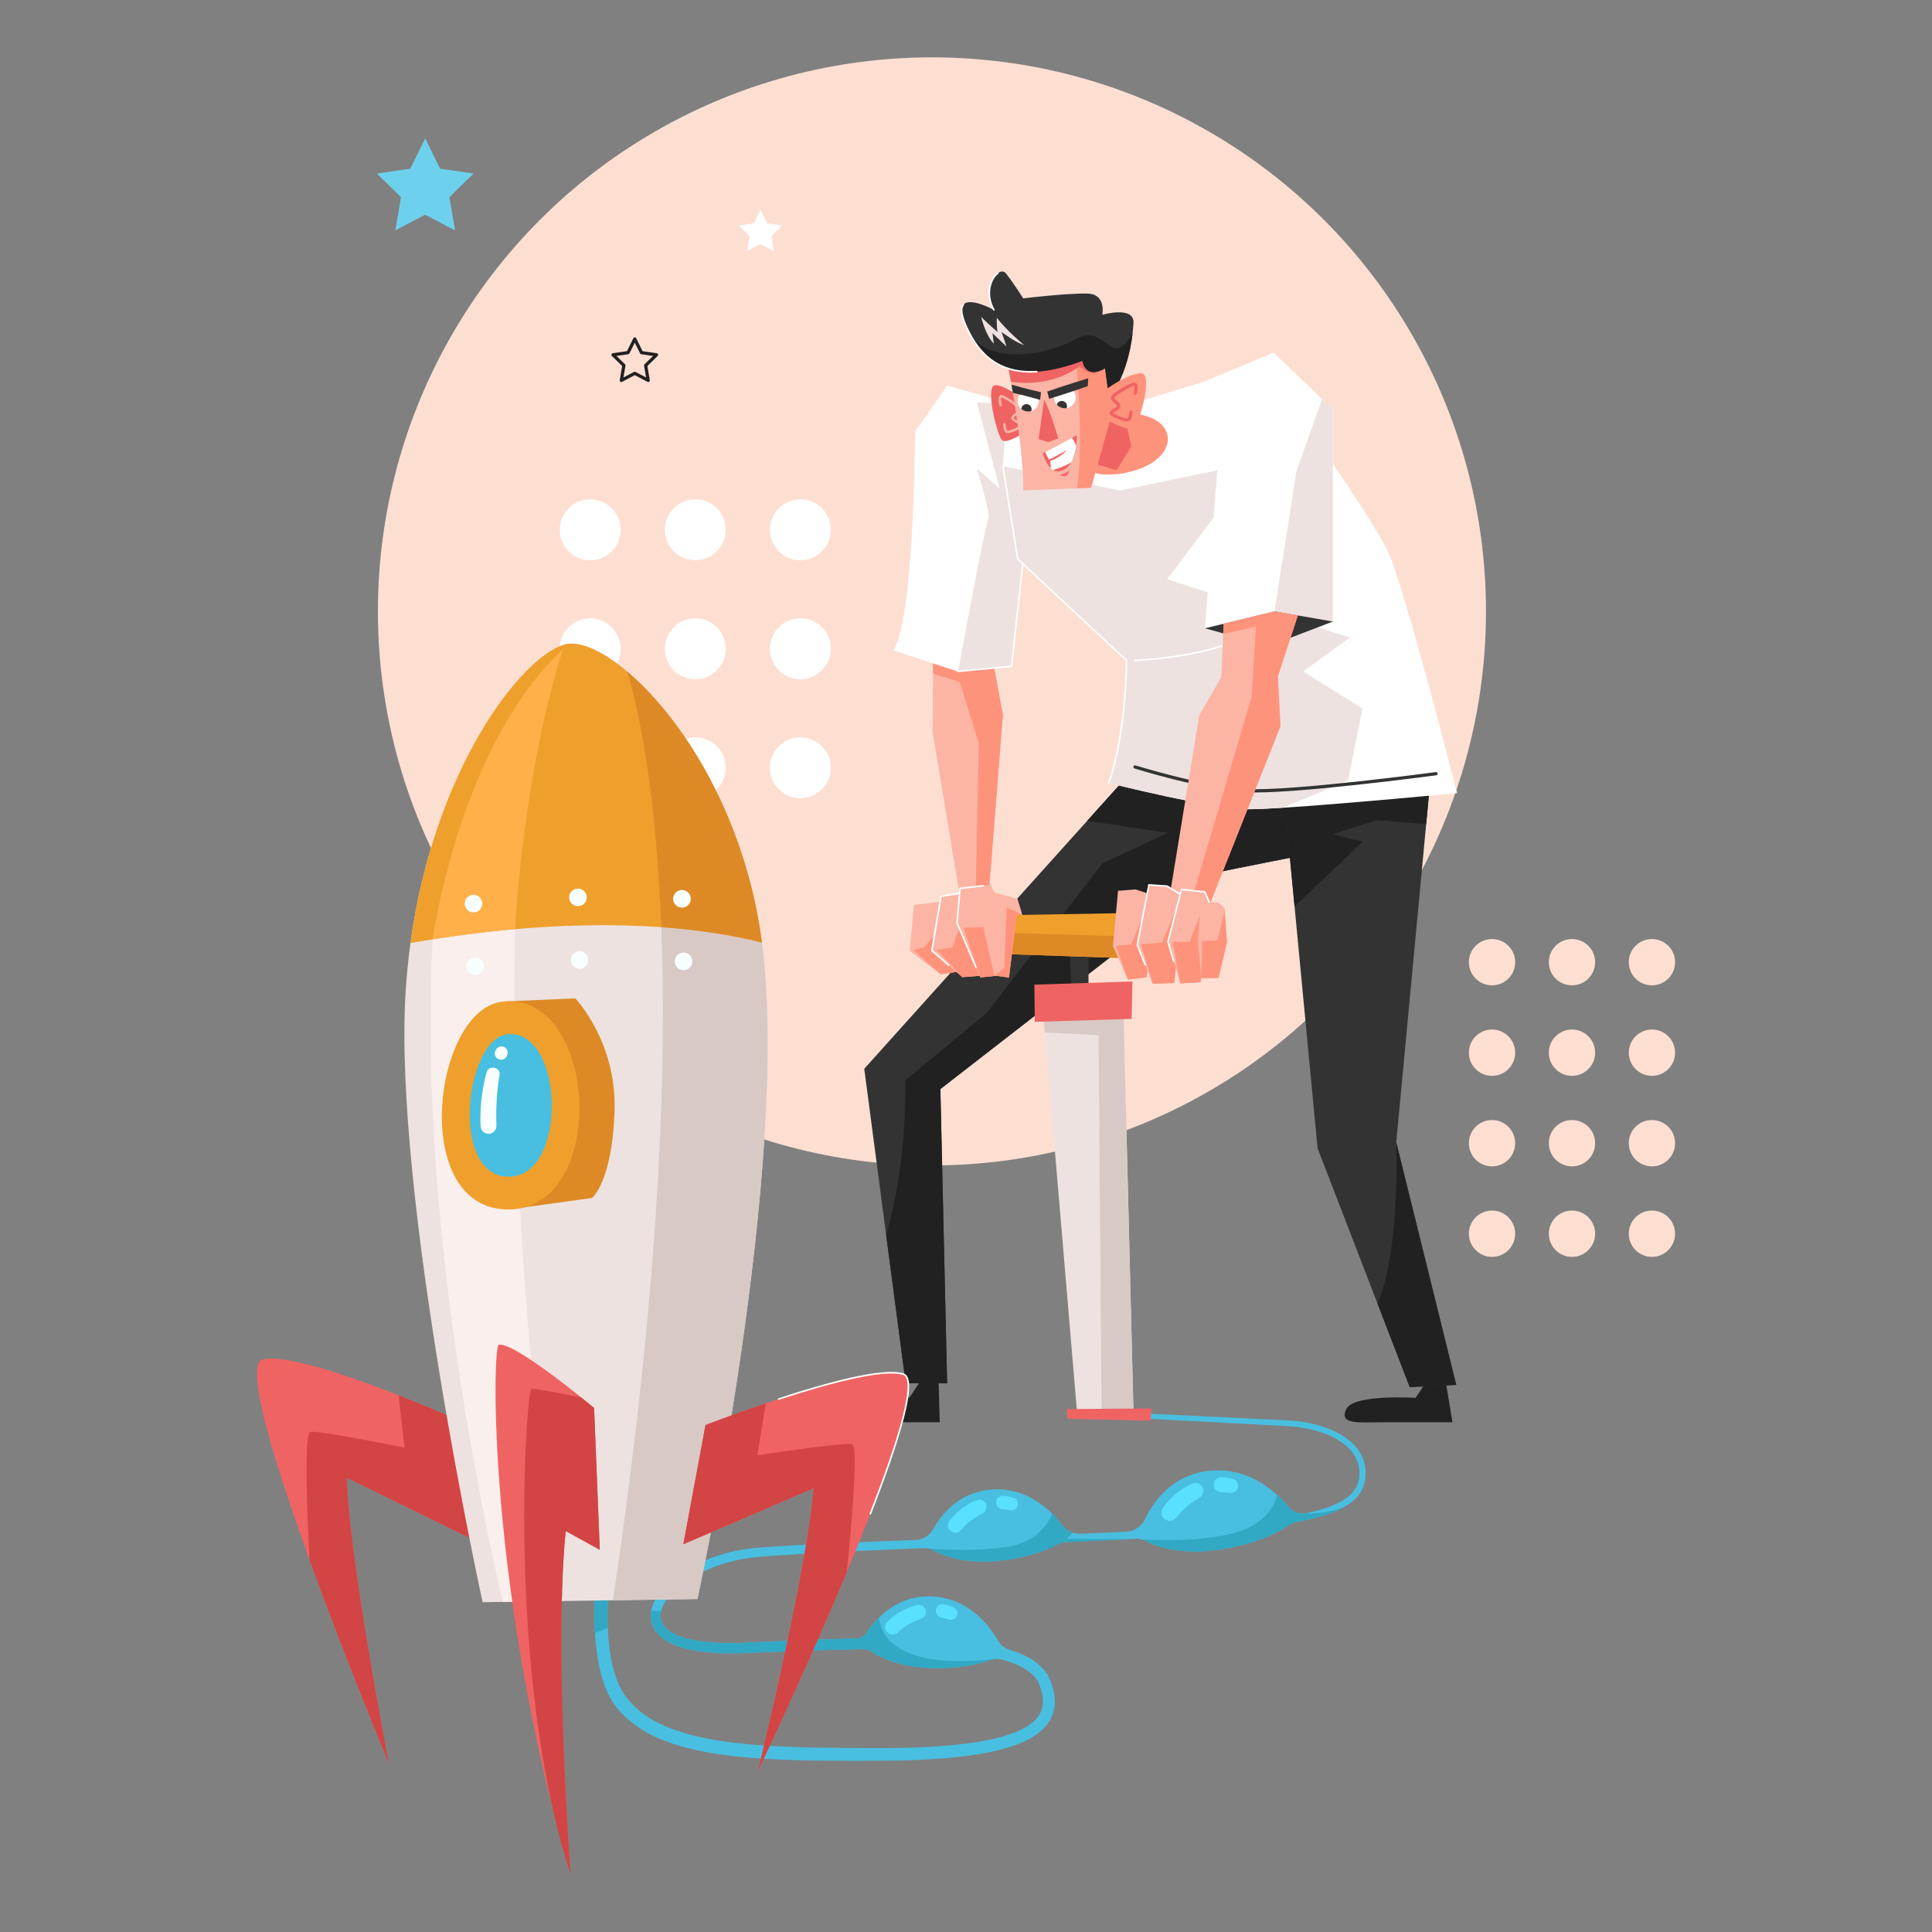 <?xml version="1.0" encoding="utf-8"?>
<!-- Generator: Adobe Illustrator 25.2.3, SVG Export Plug-In . SVG Version: 6.00 Build 0)  -->
<svg version="1.1" xmlns="http://www.w3.org/2000/svg" xmlns:xlink="http://www.w3.org/1999/xlink" x="0px" y="0px"
	 viewBox="0 0 600 600" style="enable-background:new 0 0 600 600;" xml:space="preserve">
<rect x="0" y="0" width="600" height="600" fill="#808080" stroke="none"/>
<style type="text/css">
	.st0{fill:#FDDFD2;}
	.st1{fill:#FFFFFF;}
	.st2{fill:#6DD1ED;}
	.st3{fill:none;stroke:#212121;stroke-linecap:round;stroke-linejoin:round;stroke-miterlimit:10;}
	.st4{fill:#212121;}
	.st5{fill:#333333;}
	.st6{fill:#FCB4A4;}
	.st7{fill:#FE937C;}
	.st8{fill:#EDE2DF;}
	.st9{fill:none;stroke:#FFFFFF;stroke-width:0.5;stroke-linecap:round;stroke-linejoin:round;stroke-miterlimit:10;}
	.st10{fill:#F06363;}
	.st11{fill:none;stroke:#333333;stroke-linecap:round;stroke-linejoin:round;stroke-miterlimit:10;}
	.st12{fill:#48BFE0;}
	.st13{fill:#31A8C4;}
	.st14{fill:#5AE0FF;}
	.st15{fill:#EF9F2B;}
	.st16{fill:#DD8A26;}
	.st17{fill:#D8C9C5;}
	.st18{fill:none;stroke:#FCB4A4;stroke-width:0.75;stroke-linecap:round;stroke-linejoin:round;stroke-miterlimit:10;}
	.st19{fill:none;stroke:#F06363;stroke-linecap:round;stroke-linejoin:round;stroke-miterlimit:10;}
	.st20{fill:#D34444;}
	.st21{fill:#F9EFED;}
	.st22{fill:#FFB048;}
	.st23{fill:#F9FFFF;}
</style>
<g id="BACKGROUND">
	<g>
		<g>
			<g>
				<g>
					<circle class="st0" cx="289.426" cy="189.873" r="172.061"/>
				</g>
			</g>
		</g>
		<g>
			<g>
				<g>
					<circle class="st1" cx="183.284" cy="164.532" r="9.455"/>
					<circle class="st1" cx="183.284" cy="201.483" r="9.455"/>
					<circle class="st1" cx="183.284" cy="238.434" r="9.455"/>
				</g>
				<g>
					<circle class="st1" cx="215.924" cy="164.532" r="9.455"/>
					<circle class="st1" cx="215.924" cy="201.483" r="9.455"/>
					<circle class="st1" cx="215.924" cy="238.434" r="9.455"/>
				</g>
				<g>
					<circle class="st1" cx="248.564" cy="164.532" r="9.455"/>
					<circle class="st1" cx="248.564" cy="201.483" r="9.455"/>
					<circle class="st1" cx="248.564" cy="238.434" r="9.455"/>
				</g>
			</g>
		</g>
		<g>
			<polygon class="st2" points="132.048,42.983 136.689,52.388 147.069,53.897 139.558,61.218 
				141.331,71.555 132.048,66.674 122.764,71.555 124.537,61.218 117.026,53.897 
				127.406,52.388 			"/>
			<polygon class="st3" points="197.133,105.283 199.222,109.515 203.892,110.193 200.512,113.488 
				201.31,118.139 197.133,115.943 192.956,118.139 193.753,113.488 190.374,110.193 
				195.044,109.515 			"/>
			<polygon class="st1" points="236.188,65.127 238.277,69.359 242.947,70.037 239.567,73.332 
				240.365,77.983 236.188,75.787 232.01,77.983 232.808,73.332 229.429,70.037 
				234.099,69.359 			"/>
		</g>
	</g>
</g>
<g id="ORNAMENT">
	<g>
		<g>
			<g>
				<circle class="st0" cx="463.363" cy="298.813" r="7.192"/>
				<circle class="st0" cx="463.363" cy="326.921" r="7.192"/>
				<circle class="st0" cx="463.363" cy="355.03" r="7.192"/>
				<circle class="st0" cx="463.363" cy="383.138" r="7.192"/>
			</g>
			<g>
				<circle class="st0" cx="488.192" cy="298.813" r="7.192"/>
				<circle class="st0" cx="488.192" cy="326.921" r="7.192"/>
				<circle class="st0" cx="488.192" cy="355.03" r="7.192"/>
				<circle class="st0" cx="488.192" cy="383.138" r="7.192"/>
			</g>
			<g>
				<circle class="st0" cx="513.021" cy="298.813" r="7.192"/>
				<circle class="st0" cx="513.021" cy="326.921" r="7.192"/>
				<circle class="st0" cx="513.021" cy="355.03" r="7.192"/>
				<circle class="st0" cx="513.021" cy="383.138" r="7.192"/>
			</g>
		</g>
	</g>
</g>
<g id="EIGHT_LEG">
	<g>
		<path class="st4" d="M286.232,428.312l-3.84,5.809c0,0-19.397-1.28-21.563,3.545
			c-2.166,4.825,3.545,4.037,11.422,4.037c7.877,0,19.594,0,19.594,0l-0.394-14.474
			L286.232,428.312z"/>
		<g>
			<path class="st5" d="M408.284,244.083v20.807c0,0-28.099,5.514-28.884,5.779
				c-0.785,0.254-87.359,67.547-87.359,67.547l2.099,91.381h-12.862l-6.077-46.088
				l-6.796-51.591l69.237-77.005l16.287-18.122
				c5.337-6.221,10.376-10.707,15.061-13.823
				C385.797,211.773,408.284,223.906,408.284,244.083z"/>
			<path class="st4" d="M408.284,244.083v20.807c0,0-28.099,5.514-28.884,5.779
				c-0.785,0.254-87.359,67.547-87.359,67.547l2.099,91.381h-12.862l-6.077-46.088
				c6.696-22.475,6-48.044,6-48.044l25.204-20.873l35.967-46.475
				l20.342-9.459l-25.072-3.746l16.287-18.122
				c5.337-6.221,10.376-10.707,15.061-13.823
				C385.797,211.773,408.284,223.906,408.284,244.083z"/>
		</g>
	</g>
</g>
<g id="LEFT_LEG">
	<g>
		<path class="st4" d="M443.462,428.312l-3.84,5.809c0,0-19.397-1.28-21.563,3.545
			c-2.166,4.825,3.545,4.037,11.422,4.037c7.877,0,21.593,0,21.593,0l-2.393-14.474
			L443.462,428.312z"/>
		<g>
			<path class="st5" d="M452.25,430.082l-14.442,0.696l-10.022-25.967l-18.597-48.21
				l-7.149-75.05l-4.133-43.37c0,0,0.784-22.32,22.309-22.84
				c21.536-0.53,23.9,27.823,23.9,27.823l-1.204,12.796l-9.293,98.795
				L452.25,430.082z"/>
			<path class="st4" d="M427.444,254.724l-13.525,4.331l9.193,2.365l-21.072,20.133
				l-4.133-43.37c0,0,0.784-22.32,22.309-22.84
				c21.536-0.53,23.9,27.823,23.9,27.823l-1.204,12.796L427.444,254.724z"/>
			<path class="st4" d="M452.25,430.082l-14.442,0.696l-10.022-25.967
				c7.204-16.453,5.834-50.055,5.834-50.055L452.25,430.082z"/>
		</g>
	</g>
</g>
<g id="RIGHT_ARM">
	<g>
		<g>
			<polygon class="st6" points="311.455,222.027 306.14,289.387 299.963,289.387 289.599,227.155 
				289.753,209.243 289.864,195.586 306.925,197.475 			"/>
			<polygon class="st7" points="311.455,222.027 306.14,289.387 302.759,289.387 303.974,230.889 
				298.063,211.795 289.753,209.243 289.864,195.586 306.925,197.475 			"/>
		</g>
		<g>
			<path class="st1" d="M320.184,151.796l-6.044,55.138l-16.619,1.558l-0.177,0.022
				l-19.956-6.564c6.564-8.928,6.818-68.011,6.818-68.011l9.978-14.177l17.801,4.994
				l0.199,0.641L320.184,151.796z"/>
			<path class="st8" d="M320.184,151.796l-6.044,55.138l-16.619,1.558
				c2.442-13.138,8.663-46.398,9.403-47.249
				c0.917-1.05-3.547-15.746-3.547-15.746l7.094,6.298l-7.094-26.784
				c0,0,3.901,0.155,8.807,0.387L320.184,151.796z"/>
			<path class="st9" d="M320.184,151.796l-6.044,55.138l-16.619,1.558"/>
		</g>
	</g>
</g>
<g id="BODY">
	<g>
		<path class="st1" d="M452.516,246.315c0,0-35.039,3.337-54.32,4.553
			c-4.32,0.276-7.845,0.442-10.011,0.442c-11.812,0-43.845-8.144-43.845-8.144
			c5.514-15.746,5.514-38.066,5.514-38.066l-33.813-31.51l-4.585-28.81
			l1.426-20.851l24.364,5.812l54.884-16.807c0,0,33.867,47.005,39.116,58.818
			C436.505,183.563,452.516,246.315,452.516,246.315z"/>
		<path class="st8" d="M423.112,220.061l-4.464,22.32c0,0-10.718,4.575-20.453,8.486
			c-4.32,0.276-7.845,0.442-10.011,0.442c-11.812,0-43.845-8.144-43.845-8.144
			c5.514-15.746,5.514-38.066,5.514-38.066l-33.813-31.51l-4.585-28.81
			l36.298,7.547l42.011-8.674l-27.304,36.243l56.707,18.111l-14.442,10.508
			L423.112,220.061z"/>
		<path class="st9" d="M344.339,243.166c5.514-15.746,5.514-38.066,5.514-38.066
			l-33.813-31.51l-4.585-28.81"/>
		<path class="st7" d="M345.414,128.742c-17.809,2.493-16.205,21.968,3.689,18.189
			C368.997,143.152,366.433,125.799,345.414,128.742z"/>
		<polygon class="st10" points="334.144,142.272 346.781,146.041 351.331,138.635 349.732,131.256 
			337.2,127.913 		"/>
		<path class="st9" d="M352.479,205.097c0,0,29.233-0.985,40.578-11.619"/>
		<path class="st11" d="M352.479,238.18c0,0,21.005,6.564,34.659,7.352
			s58.815-5.251,58.815-5.251"/>
	</g>
</g>
<g id="LEFT_ARM">
	<g>
		<path class="st1" d="M413.919,127.11v65.911c0,0,0,0-0.011,0.011l-19.856,7.602
			l-0.994-0.276l-18.873-5.238l4.552-58.033l-4.552-18.663l21.359-8.906
			l15.05,14.409L413.919,127.11z"/>
		<path class="st8" d="M413.919,127.11v65.911c0,0,0,0-0.011,0.011l-19.856,7.602
			l-0.994-0.276l2.751-10.486l6.818-43.591l7.967-22.354L413.919,127.11z"/>
		<path class="st5" d="M413.919,193.022c0,0,0,0-0.011,0.011l-13.127,5.028l-6.729,2.575
			l-4.309-1.193l-9.536-2.652l-0.309-0.088l-5.713-1.58l5.845-1.414l15.779-3.834
			l7.238,1.26L413.919,193.022z"/>
		<g>
			<polygon class="st6" points="400.781,198.061 396.858,210.083 397.643,225.574 374.273,284.392 
				369.002,283.077 362.715,281.508 372.438,222.16 379.256,210.348 379.886,196.867 
				379.897,196.702 380.029,193.707 395.808,189.873 403.046,191.132 			"/>
			<polygon class="st7" points="400.781,198.061 396.858,210.083 397.643,225.574 374.273,284.392 
				369.002,283.077 388.715,216.392 389.742,199.442 390.029,194.591 380.206,196.79 
				379.886,196.867 379.897,196.702 380.029,193.707 395.808,189.873 403.046,191.132 			
				"/>
		</g>
	</g>
</g>
<g id="CABLE">
	<g>
		<path class="st12" d="M424.118,456.933l-0.022,1.271l-0.022,0.641l-0.088,0.63
			c-0.232,1.713-0.95,3.381-2,4.751c-1.039,1.392-2.376,2.475-3.79,3.348
			c-0.354,0.221-0.707,0.42-1.072,0.619c-2.53,1.381-5.238,2.276-7.934,3.005
			c-2.243,0.597-4.486,1.094-6.74,1.525c-0.785,0.155-1.525,0.464-2.188,0.917
			c-3.437,2.309-10.409,5.967-21.746,7.624
			c-11.823,1.724-19.182-0.884-22.63-2.685c-0.453-0.232-0.928-0.409-1.414-0.53
			c-0.552-0.133-1.116-0.199-1.691-0.166h-0.022
			c-0.939,0.044-1.867,0.099-2.807,0.133c-6.287,0.332-12.564,0.619-18.851,0.895
			c-0.983,0.044-1.934,0.309-2.807,0.773c-3.536,1.856-9.547,4.199-18.42,5.05
			c-10.221,0.972-16.597-1.425-19.779-3.182c-0.674-0.376-1.425-0.608-2.188-0.718
			c-0.21-0.022-0.331-0.033-0.331-0.033h-0.011
			c-0.276-0.022-0.563-0.033-0.851-0.022c-3.16,0.133-6.32,0.265-9.481,0.398
			c-12.575,0.575-25.16,1.105-37.691,2.022c-1.558,0.122-3.138,0.221-4.674,0.376
			l-2.287,0.254l-2.265,0.387c-3.005,0.575-5.967,1.403-8.818,2.508
			c-2.84,1.105-5.591,2.475-8.099,4.155c-2.497,1.68-4.807,3.68-6.464,6.022
			c-0.729,1.072-1.304,2.21-1.602,3.359c-0.033,0.122-0.066,0.232-0.088,0.354
			c-0.287,1.271-0.11,2.497,0.486,3.558c1.204,2.155,3.901,3.613,6.718,4.442
			c2.829,0.895,5.89,1.271,8.95,1.492c3.05,0.254,6.166,0.199,9.26,0.099
			c11.713-0.53,23.47-1.105,35.238-1.359c1.282-0.033,2.486-0.663,3.193-1.746
			c0.928-1.403,2.221-3.127,3.934-4.796c3.68-3.613,9.238-6.994,16.939-6.486
			c10.895,0.729,17.171,8.796,20.044,13.779c0.751,1.315,1.989,2.276,3.447,2.729
			c0.829,0.254,1.657,0.541,2.486,0.851c3.072,1.171,6.221,2.84,8.553,5.735
			l0.796,1.138l0.641,1.26c0.365,0.829,0.652,1.58,0.895,2.431
			c0.497,1.635,0.818,3.414,0.74,5.249c-0.066,1.834-0.597,3.735-1.558,5.337
			c-0.95,1.624-2.254,2.939-3.646,3.989c-1.403,1.072-2.906,1.901-4.431,2.586
			c-1.525,0.718-3.083,1.238-4.641,1.746c-3.127,0.961-6.298,1.624-9.47,2.144
			c-6.331,1.017-12.685,1.492-19.028,1.779
			c-6.343,0.276-12.685,0.276-18.972,0.276
			c-6.309-0.011-12.63-0.044-18.961-0.221c-6.32-0.199-12.674-0.519-19.017-1.238
			c-6.343-0.729-12.707-1.812-18.917-3.878c-6.155-2.022-12.298-5.282-16.796-10.475
			c-0.663-0.762-1.282-1.569-1.834-2.398c-3.702-5.768-5.083-14.287-5.536-21.525
			c-0.232-3.635-0.221-6.961-0.144-9.448c0.166-2.055,0.331-3.58,0.243-4.541
			l4.409-0.365c-0.365,2.221-0.751,7.171-0.508,12.818
			c0.265,6.641,1.392,14.265,4.42,19.536c0.63,1.105,1.403,2.122,2.243,3.094
			c3.757,4.409,9.127,7.381,14.873,9.282c5.746,1.956,11.867,3.039,18.022,3.768
			c6.166,0.729,12.42,1.072,18.674,1.304c6.265,0.21,12.541,0.276,18.84,0.309
			c6.298,0.022,12.552,0.055,18.807-0.188c6.243-0.254,12.475-0.696,18.586-1.646
			c3.05-0.486,6.066-1.105,8.961-1.978c1.436-0.464,2.873-0.939,4.199-1.558
			c1.348-0.597,2.63-1.293,3.735-2.144c2.265-1.657,3.702-3.901,3.779-6.53
			c0.066-1.304-0.166-2.674-0.564-4.044c-0.188-0.663-0.464-1.403-0.729-2
			l-0.42-0.862l-0.564-0.785c-1.613-2.066-4.199-3.569-6.972-4.619
			c-1.116-0.431-2.265-0.796-3.425-1.116c-0.597-0.166-1.204-0.243-1.801-0.221
			c-0.331,0-0.663,0.033-0.983,0.099c-0.011,0.011-0.033,0.011-0.044,0.011
			c-0.287,0.055-0.552,0.133-0.829,0.232c-3.757,1.359-10,2.851-18.829,2.486
			c-9.26-0.365-15.05-3.05-18.232-5.16c-0.331-0.221-0.685-0.398-1.061-0.508
			c-0.011,0-0.011,0-0.011,0c-0.398-0.122-0.818-0.188-1.238-0.177
			c-12.453,0.177-24.917,0.729-37.414,1.227c-3.193,0.088-6.398,0.133-9.613-0.144
			c-3.216-0.265-6.453-0.663-9.646-1.669c-0.796-0.254-1.58-0.575-2.365-0.862
			c-0.762-0.398-1.558-0.729-2.298-1.215c-1.492-0.906-2.884-2.199-3.823-3.89
			c-0.906-1.613-1.16-3.624-0.807-5.37c0.011-0.077,0.022-0.144,0.044-0.221
			c0.398-1.812,1.215-3.414,2.188-4.829c2.011-2.796,4.575-4.95,7.293-6.773
			c2.74-1.812,5.669-3.26,8.696-4.42c3.028-1.16,6.166-2.022,9.348-2.608
			l2.387-0.387l2.42-0.276c1.591-0.144,3.149-0.232,4.74-0.354
			c12.608-0.851,25.193-1.337,37.79-1.845c2.387-0.088,4.785-0.177,7.171-0.265
			c2.331-0.088,4.409-1.414,5.547-3.447c2.718-4.851,8.254-11.547,18.254-12.232
			c8.387-0.575,14.652,3.536,18.685,7.536c1.271,1.26,2.32,2.508,3.149,3.591
			c0.829,1.083,1.945,1.878,3.204,2.298c0.74,0.243,1.536,0.354,2.343,0.32
			c4.729-0.188,9.448-0.387,14.166-0.608c3.381-0.21,5.017-2.298,5.657-3.414
			c0.011-0.011,0.011-0.022,0.011-0.033c0.232-0.398,0.32-0.663,0.32-0.663
			c2.696-5.547,8.464-13.481,19.68-14.818c9.381-1.116,16.619,3.215,21.315,7.481
			c1.425,1.293,2.619,2.575,3.569,3.702c1.238,1.481,3.138,2.232,5.028,2.033
			c0,0,0.022,0,0.055,0c0.221-0.022,0.442-0.066,0.652-0.11
			c0.917-0.199,1.823-0.42,2.718-0.663c2.983-0.796,5.934-1.801,8.486-3.348
			c2.552-1.525,4.53-3.845,4.917-6.707l0.077-0.53l0.011-0.541l0.022-0.939
			c0.011-0.343-0.066-0.906-0.122-1.249c-0.055-0.343-0.044-0.707-0.177-1.039
			c-0.221-0.685-0.398-1.381-0.762-2.011c-0.276-0.674-0.718-1.249-1.138-1.845
			c-1.757-2.354-4.409-4-7.16-5.238c-2.796-1.227-5.801-2-8.84-2.464
			c-3.05-0.475-6.144-0.508-9.315-0.707l-37.768-1.989l0.099-1.591l37.724,1.812
			c3.116,0.188,6.331,0.199,9.525,0.674c3.182,0.475,6.331,1.271,9.315,2.564
			c2.961,1.304,5.867,3.072,7.934,5.779c0.497,0.685,1.006,1.37,1.337,2.155
			c0.431,0.74,0.663,1.569,0.917,2.387c0.155,0.409,0.155,0.84,0.232,1.26
			C424.018,456.082,424.118,456.513,424.118,456.933z"/>
		<path class="st13" d="M188.759,505.574l-4,1.536
			c-0.232-3.635-0.221-6.961-0.144-9.448c0.166-2.055,0.331-3.58,0.243-4.541
			l4.409-0.365C188.903,494.977,188.516,499.928,188.759,505.574z"/>
		<path class="st13" d="M308.394,515.287c-0.287,0.055-0.552,0.133-0.829,0.232
			c-3.757,1.359-10,2.851-18.829,2.486c-9.26-0.365-15.05-3.05-18.232-5.16
			c-0.331-0.221-0.685-0.398-1.061-0.508c-0.011,0-0.011,0-0.011,0
			c-0.398-0.122-0.818-0.188-1.238-0.177c-12.453,0.177-24.917,0.729-37.414,1.227
			c-3.193,0.088-6.398,0.133-9.613-0.144c-3.216-0.265-6.453-0.663-9.646-1.669
			c-0.796-0.254-1.58-0.575-2.365-0.862c-0.762-0.398-1.558-0.729-2.298-1.215
			c-1.492-0.906-2.884-2.199-3.823-3.89c-0.906-1.613-1.16-3.624-0.807-5.37
			c0.961,0.011,2,0.022,3.105,0.022c-0.033,0.122-0.066,0.232-0.088,0.354
			c-0.287,1.271-0.11,2.497,0.486,3.558c1.204,2.155,3.901,3.613,6.718,4.442
			c2.829,0.895,5.89,1.271,8.95,1.492c3.05,0.254,6.166,0.199,9.26,0.099
			c11.713-0.53,23.47-1.105,35.238-1.359c1.282-0.033,2.486-0.663,3.193-1.746
			c0.928-1.403,2.221-3.127,3.934-4.796
			C273.333,506.801,277.079,518.657,308.394,515.287z"/>
		<path class="st13" d="M349.952,478.016c-6.287,0.332-12.564,0.619-18.851,0.895
			c-0.983,0.044-1.934,0.309-2.807,0.773c-3.536,1.856-9.547,4.199-18.42,5.05
			c-10.221,0.972-16.597-1.425-19.779-3.182c-0.674-0.376-1.425-0.608-2.188-0.718
			c2.099,0.21,13.613,1.227,24.851-0.431c9.149-1.359,12.762-7.282,14.033-10.287
			c1.271,1.26,2.32,2.508,3.149,3.591c0.829,1.083,1.945,1.878,3.204,2.298
			l-1.867,1.901L349.952,478.016z"/>
		<path class="st13" d="M417.123,468.193c-2.53,1.381-5.238,2.276-7.934,3.005
			c-2.243,0.597-4.486,1.094-6.74,1.525c-0.785,0.155-1.525,0.464-2.188,0.917
			c-3.437,2.309-10.409,5.967-21.746,7.624
			c-11.823,1.724-19.182-0.884-22.63-2.685c-0.453-0.232-0.928-0.409-1.414-0.53
			c0,0,20.983,1.58,32.409-3.227c6.42-2.707,8.862-7.171,9.757-10.553
			c1.425,1.293,2.619,2.575,3.569,3.702c1.238,1.481,3.138,2.232,5.028,2.033
			c0,0,0.022,0,0.055,0C405.908,470.038,411.488,470.27,417.123,468.193z"/>
		<path class="st14" d="M294.814,472.385c1.538-2.031,4.332-4.909,8.646-6.512
			c1.052-0.391,2.232,0.116,2.723,1.125l0,0c0.529,1.087,0.088,2.386-0.985,2.942
			c-1.88,0.974-4.703,2.714-6.646,5.172c-0.64,0.81-1.721,1.119-2.665,0.702
			l-0.187-0.083C294.398,475.157,293.956,473.519,294.814,472.385z"/>
		<path class="st14" d="M309.365,466.765L309.365,466.765
			c0.064,1.084,0.939,1.938,2.025,1.977c0.69,0.025,1.495,0.096,2.284,0.262
			c1.012,0.213,2.025-0.335,2.36-1.313l0,0c0.379-1.107-0.227-2.275-1.351-2.599
			c-0.834-0.24-1.882-0.467-3.048-0.551
			C310.31,464.446,309.287,465.438,309.365,466.765z"/>
		<path class="st14" d="M275.473,503.747c1.797-1.806,4.953-4.282,9.443-5.289
			c1.095-0.246,2.196,0.415,2.547,1.481l0,0c0.378,1.148-0.234,2.376-1.372,2.783
			c-1.993,0.712-5.026,2.057-7.282,4.231c-0.743,0.716-1.856,0.877-2.735,0.337
			l-0.174-0.107C274.687,506.438,274.47,504.755,275.473,503.747z"/>
		<path class="st14" d="M290.648,500.135L290.648,500.135
			c-0.083,1.083,0.67,2.047,1.741,2.232c0.681,0.117,1.468,0.296,2.228,0.566
			c0.974,0.347,2.052-0.06,2.515-0.984v-0
			c0.524-1.046,0.081-2.285-0.989-2.757c-0.794-0.35-1.802-0.716-2.946-0.956
			C291.895,497.964,290.749,498.81,290.648,500.135z"/>
		<path class="st14" d="M361.121,468.409c1.592-2.338,4.531-5.687,9.227-7.704
			c1.145-0.492,2.482,0.004,3.083,1.096v0
			c0.647,1.176,0.23,2.642-0.929,3.318c-2.031,1.184-5.066,3.272-7.084,6.107
			c-0.665,0.934-1.847,1.337-2.917,0.927l-0.212-0.081
			C360.813,471.507,360.232,469.714,361.121,468.409z"/>
		<path class="st14" d="M376.948,461.365L376.948,461.365
			c0.131,1.199,1.15,2.098,2.356,2.08c0.767-0.011,1.663,0.023,2.548,0.163
			c1.134,0.179,2.228-0.485,2.544-1.588l0,0c0.358-1.248-0.378-2.511-1.643-2.807
			c-0.939-0.22-2.114-0.413-3.412-0.441
			C377.866,458.74,376.788,459.898,376.948,461.365z"/>
	</g>
</g>
<g id="PUMP">
	<g>
		<polygon class="st5" points="332.13,294.501 332.918,310.518 338.038,310.518 338.038,294.239 
					"/>
		<g>
			<polygon class="st15" points="372.825,291.486 370.991,298.304 298.527,295.817 297.212,289.254 
				302.46,284.392 369.808,283.21 			"/>
			<polygon class="st16" points="372.825,291.486 370.991,298.304 298.527,295.817 297.212,289.254 
				366.67,291.309 			"/>
			<polygon class="st16" points="372.825,291.486 370.991,298.304 366.394,292.005 
				366.67,291.309 369.808,283.21 			"/>
		</g>
		<g>
			<g>
				<polygon class="st8" points="352.018,438.845 342.107,438.734 334.494,438.646 324.483,320.624 
					323.864,313.276 348.869,312.613 				"/>
				<polygon class="st17" points="352.018,438.845 342.107,438.734 341.19,321.475 
					324.483,320.624 323.864,313.276 348.869,312.613 				"/>
			</g>
			<polygon class="st10" points="331.277,437.6 357.599,437.403 357.337,441.211 331.54,440.62 
							"/>
			<polygon class="st10" points="321.234,305.792 351.692,304.807 351.429,316.426 
				321.365,317.344 			"/>
		</g>
	</g>
</g>
<g id="Layer_5">
	<g>
		<g>
			<polygon class="st6" points="298.162,301.685 292.151,302.58 282.505,295.287 283.851,281.045 
				292.295,280.049 292.45,280.06 			"/>
			<polygon class="st7" points="298.162,301.685 292.151,302.58 283.654,295.017 286.969,294.237 
				291.039,289.387 292.45,280.06 			"/>
		</g>
		<g>
			<polygon class="st6" points="305.344,302.967 298.847,303.464 289.4,295.188 292.251,278.348 
				300.604,276.992 301.709,279.729 			"/>
			<polyline class="st9" points="294.549,299.698 289.4,295.188 292.251,278.348 300.604,276.992 
							"/>
			<polygon class="st7" points="305.344,302.967 298.847,303.464 290.908,294.964 295.753,294.237 
				301.024,279.63 301.709,279.729 			"/>
		</g>
		<g>
			<polygon class="st6" points="311.157,282.193 310.273,302.967 304.46,303.563 297.212,286.624 
				298.162,275.895 307.709,274.812 309.93,279.563 			"/>
			<polyline class="st9" points="303.14,300.476 297.212,286.624 298.162,275.895 305.344,275.08 
							"/>
			<polygon class="st7" points="311.157,282.193 310.273,302.967 304.46,303.563 299.237,288.117 
				305.344,287.916 309.93,279.563 			"/>
		</g>
		<g>
			<polygon class="st6" points="317.49,284.127 315.721,284.174 313.357,303.578 308.826,302.981 
				304.594,284.671 308.031,276.992 316.009,279.158 			"/>
			<polygon class="st7" points="317.49,284.127 315.721,284.174 313.357,303.578 308.826,302.981 
				311.876,300.627 312.661,281.765 			"/>
		</g>
	</g>
</g>
<g id="LEFT_HAND">
	<g>
		<g>
			<polygon class="st6" points="360.88,278.878 356.029,303.563 350.25,304.215 345.621,293.784 
				347.223,276.646 352.615,276.215 357.908,277.917 			"/>
			<polygon class="st7" points="360.88,278.878 356.029,303.563 350.25,304.215 346.604,293.703 
				351.234,293.32 357.908,277.917 			"/>
		</g>
		<g>
			<polygon class="st6" points="367.576,278.348 364.692,305.265 357.996,305.53 353.201,293.42 
				356.814,274.812 362.46,275.199 367.112,278.061 			"/>
			<polyline class="st9" points="355.68,299.68 353.201,293.42 356.814,274.812 
				362.46,275.199 367.112,278.061 			"/>
			<polygon class="st7" points="367.576,278.348 364.692,305.265 357.996,305.53 354.362,293.306 
				360.88,292.668 367.112,278.061 			"/>
		</g>
		<g>
			<polygon class="st6" points="376.217,281.762 372.891,305.033 366.527,305.398 362.715,292.491 
				366.924,276.215 374.173,276.989 376.107,281.519 			"/>
			<polyline class="st9" points="364.504,298.548 362.715,292.491 366.924,276.215 374.173,276.989 
				376.107,281.519 			"/>
			<polygon class="st7" points="376.217,281.762 372.891,305.033 366.527,305.398 364.131,292.491 
				369.466,292.491 373.875,281.298 376.107,281.519 			"/>
		</g>
		<g>
			<path class="st6" d="M381.035,292.591c0,0.276-2.63,11.138-2.63,11.138l-5.337,0.088
				l-1.028-11.514l0.84-11.978l5.326-0.055l2.077,1.646
				c0,0,0.022,0.265,0.044,0.707C380.505,284.956,381.035,292.348,381.035,292.591z"/>
			<path class="st7" d="M381.035,292.591c0,0.276-2.63,11.138-2.63,11.138l-5.337,0.088
				l0.306-11.572l4.744-0.207l2.21-9.414
				C380.505,284.956,381.035,292.348,381.035,292.591z"/>
		</g>
	</g>
</g>
<g id="HEAD">
	<g>
		<g>
			<path class="st10" d="M318.585,124.715c0,0-6.012-5.05-9.424-5.094
				c-3.412-0.044,0.458,15.487,1.992,17.039c1.534,1.552,8.17-3.102,8.17-3.102
				L318.585,124.715z"/>
			<path class="st18" d="M310.764,125.831c0,0-0.544-1.995-0.077-2.686
				c0.467-0.691,5.489,2.841,6.051,3.827c0.562,0.986-2.28,1.891-2.3,2.833
				c-0.021,0.942,2.704,1.486,2.819,2.188c0.115,0.701-3.546,2.19-4.36,2.189
				c-0.814-0.001-0.999-2.481-0.999-2.481"/>
		</g>
		<g>
			<path class="st6" d="M346.217,103.784l-0.409,22.553l-3.061,11.072l-3.889,14.055
				l-4.32,0.177l-16.74,0.663c0.055-5.812-0.762-13.58-1.779-20.773
				c-1.47-10.53-3.326-19.801-3.326-19.801l20.829-4.939L346.217,103.784z"/>
			<path class="st7" d="M346.217,103.784l-0.409,22.553l-3.061,11.072l-3.889,14.055
				l-4.32,0.177c2.144-16.729-0.199-38.331-1.017-44.851L346.217,103.784z"/>
			<path class="st10" d="M343.19,114.37c-0.365,0.254-0.718,0.475-1.061,0.652
				c-4.343,2.287-6.652-1.392-6.652-1.392s-0.011,0-0.011,0.011
				c-8.144,5.967-17.227,5.569-21.514,4.928c-0.729-4.144-1.26-6.84-1.26-6.84
				l29.945-7.094C345.61,108.127,345.842,112.536,343.19,114.37z"/>
			<g>
				<g>
					<g>
						<g>
							<path class="st5" d="M352.018,100.337c-0.066,1.105-0.166,2.177-0.287,3.204
								c-1.58,13.492-7.271,20.144-7.271,20.144l-1.271-9.315
								c-6.287,3.635-7.028-2.331-7.028-2.331
								c-19.227,7.249-28.785,2.144-34.188-6.961
								c-0.011-0.011-0.022-0.022-0.033-0.044
								c-0.243-0.409-0.475-0.829-0.696-1.249
								c-8.619-16.177,6.895-7.834,7.403-7.558
								c-4.044-7.227,1.669-14.055,3.823-11.249
								c2.895,3.779,5.282,7.679,5.282,7.679s14.199-1.691,20.055-1.481
								c5.724,0.199,4.575,6.309,4.519,6.597
								C342.715,97.63,352.35,94.978,352.018,100.337z"/>
						</g>
					</g>
				</g>
				<path class="st8" d="M304.708,98.413c0,0,1.296,5.662,3.922,8.287l-0.394-3.216
					l4.332,4.135l-1.51-4.529c0,0,3.84,3.003,7.04,4.135
					c0,0-5.366-4.431-8.517-8.517c0,0-0.148,2.068,0.197,4.382
					C309.779,103.089,306.678,100.431,304.708,98.413z"/>
				<path class="st4" d="M351.731,103.541c-1.58,13.492-7.271,20.144-7.271,20.144
					l-1.271-9.315c-6.287,3.635-7.028-2.331-7.028-2.331
					c-19.227,7.249-28.785,2.144-34.188-6.961
					c7.945,8.276,24.188,4.696,32.099,0.243
					C343.61,99.95,344.847,115.453,351.731,103.541z"/>
				<g>
					<g>
						<g>
							<path class="st9" d="M308.648,96.227c-2.81-5.022-0.909-9.852,1.236-11.389"/>
						</g>
						<g>
							<path class="st9" d="M321.959,115.419c-10.131,0.636-16.121-3.83-19.985-10.342
								c-0.011-0.011-0.022-0.022-0.033-0.044
								c-0.243-0.409-0.475-0.829-0.696-1.249
								c-2.805-5.265-3.054-7.933-2.096-9.127"/>
						</g>
					</g>
				</g>
			</g>
		</g>
		<g>
			<path class="st7" d="M343.473,120.933c0,0,6.92-5.014,10.864-5.037
				s-0.434,15.487-2.198,17.031s-9.465-3.153-9.465-3.153L343.473,120.933z"/>
			<path class="st19" d="M351.249,127.963c0,0-0.199,2.479-1.14,2.476
				c-0.941-0.004-5.183-1.516-5.054-2.217c0.129-0.701,2.434-1.214,2.404-2.157
				c-0.03-0.942-2.48-1.879-1.836-2.862c0.644-0.983,6.429-4.484,6.973-3.791
				s-0.073,2.686-0.073,2.686"/>
		</g>
		<path class="st10" d="M324.275,124.095c0,0-1.2,8.392-1.714,12.285l2.986,0.914
			l3.114-1.118C328.661,136.176,326.281,127.746,324.275,124.095z"/>
		<g>
			<path class="st1" d="M333.998,124.131c-0.292,1.401-1.426,2.426-2.76,2.627
				c-0.392,0.067-0.792,0.058-1.209-0.025c-0.734-0.158-1.367-0.534-1.818-1.051
				c-0.692-0.767-1.009-1.834-0.784-2.918c0.083-0.384,0.225-0.742,0.417-1.059
				l5.036-0.809C333.79,121.663,334.256,122.889,333.998,124.131z"/>
			<path class="st5" d="M331.338,126.451c-0.022,0.106-0.058,0.22-0.101,0.309
				c-0.393,0.065-0.794,0.055-1.205-0.03c-0.739-0.153-1.37-0.529-1.825-1.052
				c0.227-0.797,1.041-1.301,1.874-1.128
				C330.961,124.733,331.518,125.583,331.338,126.451z"/>
			<path class="st5" d="M325.829,123.853c0,0,7.861-2.412,11.986-3.936l0.135-2.447
				c0,0-9.221,2.834-12.717,4.133L325.829,123.853z"/>
		</g>
		<g>
			<path class="st1" d="M320.332,127.641c-0.025,0-0.05,0.008-0.075,0.017
				c-1.101,0.334-2.235,0.058-3.052-0.634c-0.459-0.384-0.809-0.884-1.009-1.501
				c-0.334-1.051-0.117-2.143,0.5-2.968l5.086-0.217
				c0.292,0.333,0.525,0.725,0.667,1.176
				C323,125.232,322.049,127.083,320.332,127.641z"/>
			<path class="st5" d="M320.258,127.658c-1.099,0.335-2.24,0.062-3.053-0.634
				c0.028-0.653,0.448-1.236,1.103-1.447c0.832-0.258,1.721,0.19,1.99,1.024
				C320.414,126.961,320.384,127.337,320.258,127.658z"/>
			<path class="st5" d="M323.039,124.177c0,0-5.87-1.651-8.484-2.166l-0.438-2.555
				c0,0,5.15,1.484,9.168,2.334L323.039,124.177z"/>
		</g>
		<g>
			<path class="st10" d="M334.425,135.185c0,0,0.031,1.397-0.212,3.206
				c-0.217,1.636-0.658,3.606-1.55,5.181c-0.616,1.088-1.447,1.987-2.567,2.47
				c-1.208,0.515-2.209,0.381-3.028-0.091c-0.254-0.138-0.489-0.318-0.712-0.519
				c-1.749-1.61-2.456-4.693-2.456-4.693l0.668-0.35l8.357-4.414L334.425,135.185z
				"/>
			<path class="st1" d="M334.213,138.391c-0.217,1.636-0.658,3.606-1.55,5.181
				c-1.851,1.199-4.407,2.03-5.596,2.379c-0.254-0.138-0.489-0.318-0.712-0.519
				l-0.171-2.261c3.749-1.496,5.118-3.397,5.118-3.397
				c-1.66,1.059-5.551,2.973-5.551,2.973l-1.184-2.359l8.357-4.414
				C333.242,136.446,333.81,137.356,334.213,138.391z"/>
		</g>
		<path class="st10" d="M329.162,147.463c0,0,1.921-0.334,2.971-1.512
			C332.133,145.951,331.55,148.976,329.162,147.463z"/>
	</g>
</g>
<g id="ROCKET">
	<g>
		<g>
			<path class="st10" d="M96.117,484.368c11.189,30.885,24.101,61.921,24.624,63.181
				c-0.372-1.915-12.282-63.33-13.054-88.607l39.577,19.316l-5.102-37.297
				c0,0-8.032-3.587-18.362-7.637c-15.128-5.947-35.201-12.908-42.229-11.123
				C75.751,423.677,85.107,453.947,96.117,484.368z"/>
			<path class="st20" d="M96.117,484.368c11.189,30.885,24.101,61.921,24.624,63.181
				c-0.372-1.915-12.282-63.33-13.054-88.607l39.577,19.316l-5.102-37.297
				c0,0-8.032-3.587-18.362-7.637l1.84,16.252c0,0-26.036-5.27-29.204-4.922
				C94.465,444.866,95.254,467.384,96.117,484.368z"/>
		</g>
		<path class="st8" d="M216.59,496.588l-26.225,0.394l-15.504,0.224l-18.713,0.281
			l-6.269,0.096c0,0-27.761-126.736-23.921-189.33
			c0.324-5.282,0.839-10.418,1.518-15.384
			c7.377-53.858,34.14-88.512,47.629-92.666
			c4.532-1.391,11.744,1.642,19.691,8.366
			c16.302,13.766,35.688,42.999,41.439,81.384c0.132,0.903,0.262,1.819,0.392,2.748
			C245.783,362.463,216.59,496.588,216.59,496.588z"/>
		<path class="st21" d="M174.861,497.207l-18.713,0.281
			c-7.735-33.258-26.121-122.763-21.831-205.775c0,0,6.067-17.482,14.916-19.156
			c8.85-1.674,10.69,15.999,10.69,15.999S156.954,398.798,174.861,497.207z"/>
		<path class="st17" d="M216.59,496.588l-26.225,0.394
			c27.524-184.853,11.417-264.923,4.431-288.413
			c16.302,13.766,35.688,42.999,41.439,81.384c0.132,0.903,0.262,1.819,0.392,2.748
			C245.783,362.463,216.59,496.588,216.59,496.588z"/>
		<path class="st15" d="M236.628,292.701c-10.127-2.531-20.732-4.023-31.25-4.761
			c-16.009-1.129-31.828-0.564-45.455,0.617c-9.962,0.871-18.756,2.068-25.606,3.157
			c-2.575,0.403-4.87,0.796-6.841,1.156c7.377-53.858,34.14-88.512,47.629-92.666
			c4.532-1.391,11.744,1.642,19.691,8.366
			c16.302,13.766,35.688,42.999,41.439,81.384
			C236.368,290.856,236.499,291.772,236.628,292.701z"/>
		<path class="st22" d="M174.906,201.5c-0.341,0.981-11.308,32.17-14.982,87.057
			c-9.962,0.871-18.756,2.068-25.606,3.157
			C136.805,276.415,146.657,227.931,174.906,201.5z"/>
		<path class="st16" d="M236.628,292.701c-10.127-2.531-20.732-4.023-31.25-4.761
			c-1.68-43.37-7.206-68-10.582-79.371
			c16.302,13.766,35.688,42.999,41.439,81.384
			C236.368,290.856,236.499,291.772,236.628,292.701z"/>
		<g>
			<path class="st16" d="M156.136,311.053l22.522-1.012c0,0,12.981,13.477,12.197,35.256
				s-6.979,26.737-6.979,26.737l-25.809,3.572L156.136,311.053z"/>
			<g>
				<path class="st15" d="M156.136,311.053c-21.712,2.308-29.199,64.852,1.931,64.553
					C189.198,375.306,185.785,307.901,156.136,311.053z"/>
				<path class="st12" d="M157.351,321.249c-12.967,1.697-17.772,44.55,0.803,44.176
					C176.729,365.051,175.057,318.931,157.351,321.249z"/>
				<path class="st23" d="M151.14,332.958c-0.82,2.93-2.25,9.265-1.887,16.804
					c0.069,1.438,1.361,2.515,2.788,2.322l0,0
					c1.246-0.169,2.168-1.251,2.122-2.508c-0.118-3.195-0.143-9.426,0.98-15.735
					c0.179-1.008-0.483-1.976-1.484-2.194l-0.255-0.056
					C152.403,331.373,151.416,331.973,151.14,332.958z"/>
				<path class="st23" d="M154.898,328.959l0.044,0.016
					c0.924,0.344,1.97-0.059,2.393-0.95c0.043-0.09,0.088-0.183,0.135-0.276
					c0.343-0.68,0.242-1.503-0.248-2.087l0,0c-0.815-0.972-2.319-0.899-3.053,0.136
					c-0.06,0.085-0.12,0.171-0.181,0.26
					C153.281,327.093,153.723,328.522,154.898,328.959z"/>
			</g>
		</g>
		<g>
			<path class="st10" d="M263.006,488.138c-12.663,30.311-27.052,60.69-27.635,61.923
				c0.463-1.895,15.315-62.665,17.302-87.876l-40.461,17.389l6.891-37.008
				c0,0,8.195-3.196,18.709-6.745c15.396-5.212,35.781-11.199,42.715-9.078
				C286.268,428.497,275.467,458.282,263.006,488.138z"/>
			<path class="st9" d="M241.807,434.489c14.747-4.834,32.371-9.689,38.72-7.746
				c4.57,1.397-1.342,20.555-10.229,43.373"/>
			<path class="st20" d="M263.006,488.138c-12.663,30.311-27.052,60.69-27.635,61.923
				c0.463-1.895,15.315-62.665,17.302-87.876l-40.461,17.389l6.891-37.008
				c0,0,8.195-3.196,18.709-6.745l-2.62,16.145c0,0,26.26-4.011,29.407-3.511
				C266.556,448.761,264.685,471.215,263.006,488.138z"/>
		</g>
		<g>
			<path class="st10" d="M177.207,582.188c-1.918-6.608-3.694-13.14-5.33-19.57
				c-20.353-80.304-18.833-144.697-16.971-145.01
				c3.805-0.648,18.443,10.639,25.609,16.394c2.431,1.952,3.993,3.263,3.993,3.263
				l1.759,44.029l-10.593-5.818C172.059,511.537,177.062,580.189,177.207,582.188z"/>
			<path class="st20" d="M177.207,582.188c-2.031-6.294-3.805-12.866-5.33-19.57
				c-13.566-59.67-8.338-130.966-6.825-131.26
				c1.121-0.212,9.764,1.48,15.462,2.644c2.431,1.952,3.993,3.263,3.993,3.263
				l1.759,44.029l-10.593-5.818C172.059,511.537,177.062,580.189,177.207,582.188z"/>
		</g>
		<g>
			<g>
				<circle class="st23" cx="147.05" cy="280.634" r="2.732"/>
				<circle class="st23" cx="179.492" cy="278.697" r="2.732"/>
				<circle class="st23" cx="211.789" cy="279.132" r="2.732"/>
			</g>
		</g>
		<g>
			<g>
				<circle class="st23" cx="147.545" cy="300.061" r="2.732"/>
				<circle class="st23" cx="179.987" cy="298.124" r="2.732"/>
				<circle class="st23" cx="212.283" cy="298.558" r="2.732"/>
			</g>
		</g>
	</g>
</g>
</svg>
